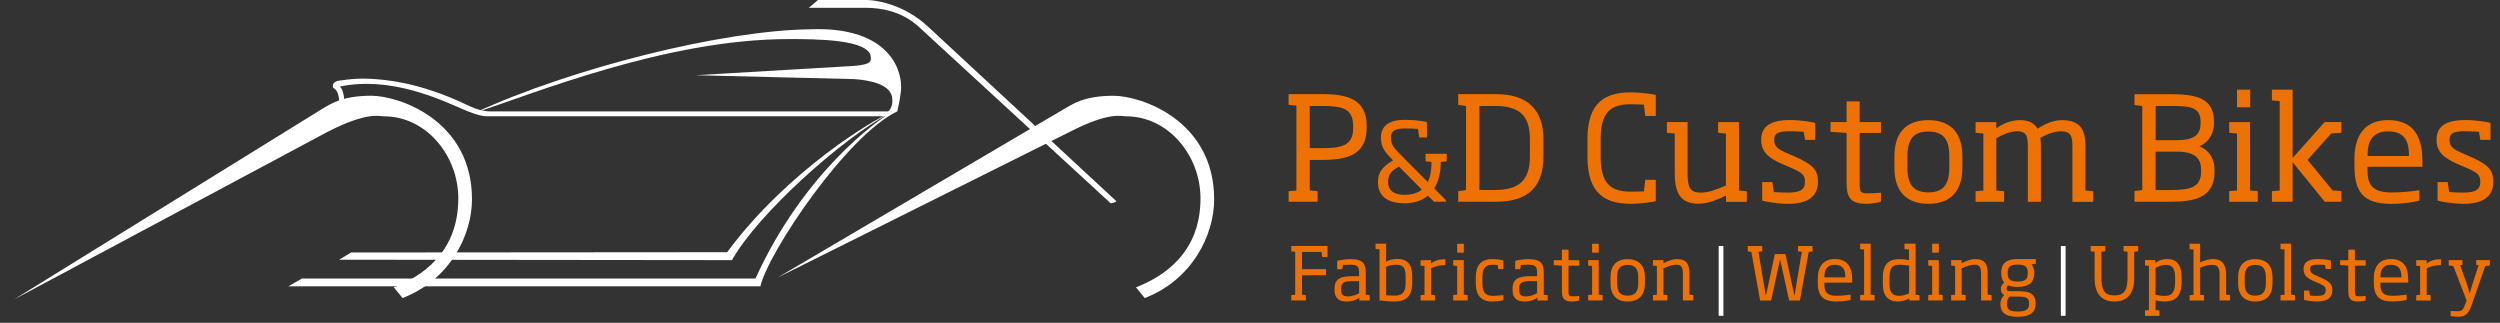 <?xml version="1.0" encoding="utf-8"?>
<!-- Generator: Adobe Illustrator 24.2.3, SVG Export Plug-In . SVG Version: 6.00 Build 0)  -->
<svg version="1.1" id="Layer_1" xmlns="http://www.w3.org/2000/svg" xmlns:xlink="http://www.w3.org/1999/xlink" x="0px" y="0px"
	 width="1008.44px" height="130.22px" viewBox="0 0 1008.44 130.22" style="enable-background:new 0 0 1008.44 130.22;"
	 xml:space="preserve">
<rect x="0" y="0" width="1008.44" height="130.22" fill="#333333" stroke="none"/>
<style type="text/css">
	.st0{fill:#FFFFFF;}
	.st1{fill:#EE7203;}
</style>
<g>
	<g>
		<path class="st0" d="M158.85,115.91c11.03-4.33,26.02-13.79,26.02-35.88c0-17.35-13.01-33.11-29.97-33.11
			c-1.97,0-6.7-1.97-22.87,6.32L5.74,120.75l125.13-77.39c2.36-1.19,6.74-4.74,18.92-4.74c11.09,0,40.6,9.86,40.6,41.79
			c0,14.2-8.67,32.34-27.99,39.81L158.85,115.91z"/>
		<path class="st0" d="M458.23,115.91c11.03-4.33,26.02-13.79,26.02-35.88c0-17.35-13.01-33.11-29.97-33.11
			c-1.97,0-6.7-1.97-22.87,6.32l-117.79,58.75l116.62-68.62c2.36-1.19,6.74-4.74,18.92-4.74c11.09,0,40.6,9.86,40.6,41.79
			c0,14.2-8.67,32.34-27.99,39.81L458.23,115.91z"/>
		<path class="st0" d="M116.28,115.51h190.44c3.15-13.79,35.1-61.11,55.21-70.57c0.41-1.57,1.57-7.1,1.57-9.86
			c0-9.08-7.1-24.44-36.67-23.26c-35.1,0.41-95.67,15.43-135.46,33.73c23.26-7.48,77.11-29.79,126.79-29.79
			c10.65,0,33.11,0,33.11,7.48c0,1.57,0.41,3.15-10.24,3.55l-60.33,3.55l63.87,1.57c5.91,0.41,15.37,1.97,15.37,8.29
			c0,0,0.41,3.15-1.97,5.12l2.04-0.26c-5.91,3.15-35.94,24.71-55.26,67.29H121.8L116.28,115.51z"/>
		<path class="st0" d="M293.31,101.73l-151.7,0.12l-4.8,2.91l158.45,0.17c10.65-18.98,44.83-49.28,63.37-59.11
			C353.13,47.78,317.75,68.7,293.31,101.73"/>
		<path class="st0" d="M197.79,44.94h162.95l-3.37,1.97H197.88c-2.76,0-3.99,0.12-10.71-2.64c-9.08-3.94-29.62-13.75-50.22-9.32
			c1.19,0.41,2.18,4.05,1.8,6.81l-1.93,0.08c0-1.57-0.02-5.2-2.4-6.4c0,0-0.99-1.8,1.57-2.76c0,0,6.75-1.29,13.27-0.9
			c5.42,0.3,19.34,1.11,39.05,10.51C189.44,42.84,193.61,44.94,197.79,44.94"/>
		<path class="st0" d="M326.23,3.15L329.98,0h19.7c2.36,0,14.46,1.05,24.97,11.03l75.69,70.15c0,0-0.79,0.79-2.36,0.79l-75.84-69.75
			c-1.97-1.78-8.48-9.08-23.07-9.08C349.07,3.15,326.23,3.15,326.23,3.15z"/>
	</g>
	<g>
		<g>
			<path class="st1" d="M533.46,64.5c-1.69,0-3.45,0-5.14,0v12.32l3.15,0.28v4.28h-11.68v-4.26l3.15-0.28V42.59l-3.15-0.3v-4.32
				c4.56,0,9.12,0,13.67,0c9.94,0,17.77,1.97,17.83,12.79v0.77C551.28,62.46,543.44,64.5,533.46,64.5z M545.84,50.76
				c-0.06-6.9-4.22-8.01-12.38-8.01c-1.69,0-3.45,0-5.14,0v17c1.69,0,3.45,0,5.14,0c8.23,0,12.38-1.29,12.38-8.23V50.76z"/>
		</g>
		<g>
			<path class="st1" d="M576,78.94c-2.24,1.88-5.38,3.06-9.58,3.06c-5.72,0-10.58-2.24-10.58-8.41v-0.3c0-3.81,1.88-6.13,6.06-8.57
				l-0.31-0.35c-2.72-2.76-4.56-4.99-4.56-8.67v-0.18c0-5.12,3.81-7.18,9.5-7.18c2.62,0,6.4,0.22,9.06,0.87v6.25h-3.11l-0.5-3.46
				c-1.76-0.18-3.55-0.18-5.31-0.18c-3.37,0-5.61,0.71-5.61,3.67v0.18c0,2.4,0.92,3.73,3.85,6.7l11.03,11.07
				c1.09-2.24,1.5-5.08,1.5-8.11l-2.4-0.26v-3.02h8.53v3.02l-2.4,0.26c0,3.81-0.75,7.67-2.62,10.69l4.64,4.64v0.71h-4.72L576,78.94z
				 M573.53,76.48l-9.19-9.28c-3.11,1.71-4.41,3.02-4.41,6.09v0.3c0,3.63,3.02,4.99,6.43,4.99
				C569.57,78.59,571.88,77.85,573.53,76.48z"/>
		</g>
		<g>
			<path class="st1" d="M603.52,81.38c-4.97,0-10.35,0-15.31,0v-4.26l3.15-0.47V42.77l-3.15-0.47v-4.32c4.97,0,9.88,0,15.31,0
				c13.49,0,19.04,7.12,19.04,18.12v7.08C622.58,74.2,617.5,81.38,603.52,81.38z M617.14,56.08c0-9.88-4.74-13.33-14.07-13.33
				c-2.1,0-4.22,0-6.32,0v33.88c2.1,0,4.22,0,6.32,0c9.36,0,14.07-3.63,14.07-13.49V56.08z"/>
			<path class="st1" d="M657.86,82.21c-9.92,0-17.52-3.67-17.52-18.94v-7.18c0-15.25,7.6-18.82,17.52-18.82
				c3.98,0,8.29,0.64,10.04,0.99v8.53h-4.22l-0.58-4.56c-1.69-0.06-3.51-0.18-5.27-0.18c-8.19,0-12.16,3.32-12.16,14.02v7.18
				c0,10.69,3.98,14.07,12.16,14.07c1.76,0,3.57-0.06,5.27-0.12l0.58-4.67h4.22v8.65C666.16,81.5,661.84,82.21,657.86,82.21z"/>
			<path class="st1" d="M696.23,81.38v-2.52c-4.26,2.16-7.88,3.32-11.16,3.32c-7.95,0-9.52-5.48-9.52-12.44V53.85l-3.17-0.28v-4.32
				h8.35v20.51c0,5.85,0.92,7.95,5.42,7.95c2.52,0,5.79-0.99,10.04-2.87V53.87l-3.15-0.28v-4.32h8.41v27.59l3.17,0.28v4.28h-8.41
				L696.23,81.38L696.23,81.38z"/>
			<path class="st1" d="M721.34,82.21c-4.5,0-9.46-0.92-10.51-1.29v-7.48h4.09l0.58,4.03c1.88,0.12,3.73,0.22,5.67,0.22
				c5.48,0,6.9-1.52,6.9-4.32c0-2.87-0.99-3.73-6.49-6.07l-2.34-0.99c-6.19-2.62-8.82-5.27-8.82-9.88c0-5.38,3.57-8.01,11.63-8.01
				c4.32,0,9,0.77,10.17,1.17v6.83h-4.09l-0.58-3.27c-1.69-0.12-4.09-0.22-5.27-0.22c-4.67,0-6.6,0.58-6.6,3.51
				c0,2.52,1.05,3.57,5.61,5.55l2.34,0.99c7.48,3.32,9.7,5.33,9.7,10.28C733.32,77.89,730.88,82.21,721.34,82.21z"/>
			<path class="st1" d="M752.82,82.21c-5.85,0-7.95-2.1-7.95-8.16V53.63l-6.49-0.47v-3.92h6.49V40.9h5.27v8.35h8.59v4.37h-8.59
				v20.17c0,3.63,0.28,4.22,3.27,4.22c1.82,0,4.32-0.18,5.33-0.28v3.63C757.87,81.62,755.28,82.21,752.82,82.21z"/>
			<path class="st1" d="M777.83,82.21c-9,0-13.67-5.2-13.67-14.54V63c0-9.36,4.67-14.54,13.67-14.54c9.06,0,13.73,5.2,13.73,14.54
				v4.67C791.56,77,786.89,82.21,777.83,82.21z M786.3,62.98c0-6.96-2.57-9.92-8.48-9.92c-5.79,0-8.41,2.98-8.41,9.92v4.67
				c0,6.96,2.57,9.94,8.41,9.94c5.91,0,8.48-2.98,8.48-9.94V62.98z"/>
			<path class="st1" d="M835.96,81.38V60.07c0-4.5,0-7.12-4.8-7.12c-2.22,0-5.33,1.05-8.13,2.68c0.22,1.52,0.22,3.04,0.22,4.44
				v21.34h-5.27V60.07c0-4.5,0-7.12-4.37-7.12c-2.8,0-6.01,1.45-8.35,2.8v21.1l3.15,0.28v4.28H796.9v-4.28l3.15-0.28V53.86
				l-3.15-0.28v-4.32h8.35v2.52c2.62-1.93,5.97-3.32,9.58-3.32c3.73,0,5.85,1.35,7.08,3.45c3.73-2.46,7.02-3.45,9.94-3.45
				c9.34,0,9.34,6.66,9.34,11.61v16.79l3.15,0.28v4.28h-8.37L835.96,81.38L835.96,81.38z"/>
			<path class="st1" d="M875.31,81.38c-5.02,0-9.3,0-14.32,0v-4.32l3.15-0.41V42.77l-3.14-0.4V38c5.14,0,9.4,0,14.6,0
				c10.56,0,17.47,1.63,17.47,11.16v0.52c0,3.69-1.76,7.6-5.91,9.34c4.26,1.63,6.13,5.38,6.13,9.52v0.64
				C893.32,79.62,885.56,81.38,875.31,81.38z M887.66,49.13c0-6.01-4.37-6.38-12.04-6.38c-2.34,0-3.79,0-6.07,0v13.79h8.71
				c7.54,0,9.4-2.8,9.4-6.9L887.66,49.13L887.66,49.13z M887.87,68.53c0-4.22-2.04-7.36-9.64-7.36h-8.71v15.49c2.16,0,3.57,0,5.79,0
				c8.01,0,12.57-0.99,12.57-7.48L887.87,68.53L887.87,68.53z"/>
			<path class="st1" d="M899.21,81.38v-4.32l3.15-0.22V53.86l-3.15-0.28v-4.32h8.41v27.59l3.11,0.22v4.32h-11.52L899.21,81.38
				L899.21,81.38z M902.35,43.28v-7.12h5.33v7.12H902.35z"/>
			<path class="st1" d="M937.75,81.38l-12.97-15.95v15.95h-8.35v-4.26l3.15-0.28V40.78l-3.15-0.28v-4.32h8.35v27.57l12.91-14.5h6.77
				v4.32l-4.09,0.28l-9.58,10.63L940.9,76.8l3.57,0.28v4.28L937.75,81.38L937.75,81.38L937.75,81.38z"/>
			<path class="st1" d="M954.98,67.24v0.64c0,5.55,0.83,9.76,9.7,9.76c3.57,0,8.19-0.41,11.22-0.92v4.22
				c-2.22,0.58-6.13,1.29-11.46,1.29c-11.39,0-14.72-5.08-14.72-15.49v-2.46c0-10.11,4.5-15.83,13.62-15.83
				c9.46,0,13.79,5.67,13.79,16.47v2.34h-22.15L954.98,67.24L954.98,67.24z M971.7,62.34c0-3.92-0.83-9.36-8.31-9.36
				c-7.36,0-8.35,5.42-8.35,9.36v0.58h16.66V62.34L971.7,62.34z"/>
			<path class="st1" d="M993.78,82.21c-4.5,0-9.46-0.92-10.53-1.29v-7.48h4.09l0.58,4.03c1.88,0.12,3.73,0.22,5.67,0.22
				c5.48,0,6.9-1.52,6.9-4.32c0-2.87-0.99-3.73-6.49-6.07l-2.34-0.99c-6.19-2.62-8.82-5.27-8.82-9.88c0-5.38,3.57-8.01,11.61-8.01
				c4.32,0,9,0.77,10.17,1.17v6.83h-4.09l-0.58-3.27c-1.69-0.12-4.09-0.22-5.27-0.22c-4.67,0-6.6,0.58-6.6,3.51
				c0,2.52,1.05,3.57,5.61,5.55l2.34,0.99c7.48,3.32,9.7,5.33,9.7,10.28C1005.76,77.89,1003.31,82.21,993.78,82.21z"/>
		</g>
	</g>
	<g>
		<g>
			<path class="st1" d="M525.19,111.03v7.86l1.59,0.15v2.16h-5.91v-2.16l1.59-0.15v-17.33l-1.59-0.15v-2.2h14.63v4.46h-2.14
				l-0.3-2.04h-7.87v6.92h9.68v2.46L525.19,111.03L525.19,111.03z"/>
			<path class="st1" d="M548.34,121.2v-1.09c-0.97,0.69-2.74,1.52-5.18,1.52c-3.04,0-4.84-1.35-4.84-4.62v-0.58
				c0-4.3,2.93-5.02,7.48-5.02h2.42v-1.19c0-2.8-0.56-3.43-3.81-3.43c-0.9,0-1.76,0.02-2.72,0.08l-0.26,1.71h-2.04v-3.34
				c0.49-0.18,2.72-0.71,5.25-0.71c5.4,0,6.27,1.97,6.27,5.69v8.69l1.59,0.15v2.16h-4.16V121.2z M548.25,113.39h-2.42
				c-3.43,0-4.82,0.43-4.82,3.02v0.81c0,1.84,1.13,2.34,2.72,2.34c1.91,0,3.85-0.85,4.52-1.31V113.39z"/>
			<path class="st1" d="M562.43,121.62c-2.02,0-3.25-0.12-5.97-0.43v-20.6l-1.59-0.15v-2.16h4.26v7.25
				c1.45-0.81,3.04-1.09,4.37-1.09c4.2,0,6.15,2.22,6.15,6.92v2.78C569.65,119.38,567.25,121.62,562.43,121.62z M566.99,111.35
				c0-3.29-1.03-4.56-3.81-4.56c-0.83,0-2.8,0.15-4.05,0.87v11.44c0.75,0.06,1.91,0.15,3.37,0.15c3.04,0,4.5-1.25,4.5-5.12
				L566.99,111.35L566.99,111.35z"/>
			<path class="st1" d="M577.27,108.29v10.63l1.59,0.15v2.16h-5.83v-2.16l1.59-0.15v-11.61l-1.59-0.15v-2.2h4.2v1.31
				c1.54-1.21,3.53-1.71,5.81-1.71v2.36C580.92,106.89,578.52,107.48,577.27,108.29z"/>
			<path class="st1" d="M586.2,121.2V119l1.59-0.12v-11.61l-1.59-0.15v-2.2h4.26v13.96l1.57,0.12v2.2H586.2L586.2,121.2z
				 M587.79,101.92v-3.61h2.68v3.61H587.79z"/>
			<path class="st1" d="M601.8,121.62c-4.44,0-6.51-2.68-6.51-7.34v-2.46c0-4.67,2.08-7.3,6.51-7.3c2.2,0,4.01,0.32,4.64,0.56v3.49
				h-2.08l-0.26-1.69c-0.58-0.06-1.47-0.08-1.91-0.08c-2.6,0-4.24,0.97-4.24,5.02v2.46c0,4.05,1.63,5.06,4.24,5.06
				c0.86,0,2.27-0.08,4.26-0.3v2.02C605.87,121.24,604.15,121.62,601.8,121.62z"/>
			<path class="st1" d="M620.15,121.2v-1.09c-0.97,0.69-2.74,1.52-5.18,1.52c-3.04,0-4.84-1.35-4.84-4.62v-0.58
				c0-4.3,2.93-5.02,7.48-5.02h2.42v-1.19c0-2.8-0.56-3.43-3.81-3.43c-0.9,0-1.76,0.02-2.72,0.08l-0.26,1.71h-2.04v-3.34
				c0.49-0.18,2.72-0.71,5.25-0.71c5.4,0,6.27,1.97,6.27,5.69v8.69l1.59,0.15v2.16h-4.16V121.2z M620.03,113.39h-2.42
				c-3.43,0-4.82,0.43-4.82,3.02v0.81c0,1.84,1.13,2.34,2.72,2.34c1.91,0,3.85-0.85,4.52-1.31
				C620.03,118.25,620.03,113.39,620.03,113.39z"/>
			<path class="st1" d="M634.05,121.62c-2.96,0-4.01-1.07-4.01-4.13v-10.33l-3.29-0.24v-1.97h3.29v-4.24h2.66v4.24h4.35v2.22h-4.35
				v10.21c0,1.84,0.15,2.14,1.65,2.14c0.92,0,2.2-0.08,2.68-0.15v1.84C636.59,121.31,635.3,121.62,634.05,121.62z"/>
			<path class="st1" d="M640.62,121.2V119l1.59-0.12v-11.61l-1.59-0.15v-2.2h4.26v13.96l1.57,0.12v2.2H640.62L640.62,121.2z
				 M642.21,101.92v-3.61h2.68v3.61H642.21z"/>
			<path class="st1" d="M656.56,121.62c-4.56,0-6.92-2.62-6.92-7.36v-2.36c0-4.74,2.36-7.36,6.92-7.36c4.58,0,6.96,2.62,6.96,7.36
				v2.36C663.52,119,661.14,121.62,656.56,121.62z M660.83,111.88c0-3.51-1.31-5.02-4.3-5.02c-2.93,0-4.26,1.52-4.26,5.02v2.36
				c0,3.53,1.31,5.02,4.26,5.02c2.98,0,4.3-1.52,4.3-5.02V111.88z"/>
			<path class="st1" d="M678.84,121.2v-10.39c0-2.96-0.47-4.03-2.72-4.03c-1.27,0-2.96,0.51-5.12,1.45v10.65l1.59,0.15v2.16h-5.83
				v-2.16l1.59-0.15v-11.61l-1.59-0.15v-2.2H671v1.27c1.9-0.97,3.61-1.67,5.4-1.67c4.32,0,5.08,2.34,5.08,6.29v8.07l1.59,0.15v2.16
				L678.84,121.2L678.84,121.2L678.84,121.2z"/>
		</g>
		<g>
			<path class="st0" d="M693.27,127.39V99.23h1.91v28.16H693.27z"/>
		</g>
		<g>
			<path class="st1" d="M729.59,101.58l-3.55,19.64h-4.35l-2.98-13.62c-0.2-0.95-0.43-1.86-0.62-2.8H718
				c-0.2,0.95-0.43,1.86-0.62,2.8l-2.96,13.62H710l-3.55-19.64l-1.45-0.15v-2.2h5.85v2.16l-1.54,0.15l2.2,13.13
				c0.24,1.52,0.45,2.78,0.71,4.37h0.15c0.32-1.45,0.62-2.91,0.95-4.33l2.62-12.23h4.26l2.66,12.3c0.3,1.41,0.62,2.85,0.92,4.26
				h0.15c0.2-1.52,0.43-2.8,0.69-4.37l2.2-13.13l-1.57-0.15v-2.16h5.89v2.2L729.59,101.58z"/>
			<path class="st1" d="M735.91,114.05v0.32c0,2.8,0.43,4.94,4.9,4.94c1.8,0,4.13-0.2,5.69-0.49v2.14c-1.13,0.3-3.11,0.64-5.79,0.64
				c-5.77,0-7.46-2.59-7.46-7.84v-1.25c0-5.12,2.27-8.01,6.9-8.01c4.8,0,6.98,2.87,6.98,8.33v1.19H735.9L735.91,114.05
				L735.91,114.05z M744.37,111.56c0-1.97-0.43-4.74-4.2-4.74c-3.73,0-4.24,2.74-4.24,4.74v0.3h8.43L744.37,111.56L744.37,111.56z"
				/>
			<path class="st1" d="M750.34,121.2v-2.16l1.59-0.15v-18.25l-1.59-0.15v-2.2h4.24v20.6l1.59,0.15v2.16H750.34L750.34,121.2z"/>
			<path class="st1" d="M770.13,121.2v-0.83c-1.09,0.64-2.66,1.25-4.56,1.25c-3.81,0-6.07-2.16-6.07-6.96v-2.8
				c0-5.83,2.93-7.34,6.72-7.34c1.31,0,2.52,0.15,3.81,0.43v-4.3l-1.8-0.15v-2.2h4.46v20.6l1.59,0.15v2.16
				C774.29,121.2,770.13,121.2,770.13,121.2z M770.05,107.15c-1.33-0.24-2.74-0.38-3.63-0.38c-2.62,0-4.24,0.75-4.24,5.08v2.8
				c0,3.23,1.19,4.67,3.92,4.67c1.45,0,2.74-0.43,3.98-1.01v-11.18L770.05,107.15L770.05,107.15z"/>
			<path class="st1" d="M777.8,121.2V119l1.59-0.12v-11.61l-1.59-0.15v-2.2h4.26v13.96l1.57,0.12v2.2H777.8L777.8,121.2z
				 M779.39,101.92v-3.61h2.68v3.61H779.39z"/>
			<path class="st1" d="M799.13,121.2v-10.39c0-2.96-0.49-4.03-2.72-4.03c-1.27,0-2.96,0.51-5.12,1.45v10.65l1.59,0.15v2.16h-5.83
				v-2.16l1.59-0.15v-11.61l-1.59-0.15v-2.2h4.24v1.27c1.9-0.97,3.61-1.67,5.4-1.67c4.32,0,5.08,2.34,5.08,6.29v8.07l1.59,0.15v2.16
				L799.13,121.2L799.13,121.2L799.13,121.2z"/>
			<path class="st1" d="M813.92,127.79c-5.27,0-7.02-1.95-7.02-5.22c0-1.27,0.56-2.6,1.52-3.53c-0.88-0.58-1.33-1.41-1.33-2.46
				c0-1.07,0.49-1.97,1.37-2.59c-0.83-0.9-1.21-2.16-1.21-3.87c0-3.17,1.25-5.63,6.74-5.63h7.22v1.9l-1.71,0.24
				c0.36,0.49,1.09,1.63,1.09,3.49c0,3.51-1.9,5.63-6.68,5.63c-1.65,0-2.91-0.24-3.81-0.62c-0.45,0.36-0.69,0.77-0.69,1.25
				c0,0.83,0.45,1.09,1.52,1.09h2.98c4.24,0,7.22,0.56,7.22,5.08C821.11,125.76,819.18,127.79,813.92,127.79z M813.89,119.64h-3.3
				c-0.56,0.51-1.03,1.45-1.03,2.91c0,2.02,0.56,3.11,4.37,3.11c3.63,0,4.56-1.07,4.56-3.11
				C818.48,120.15,817.53,119.64,813.89,119.64z M813.89,106.72c-3.55,0-4.05,1.39-4.05,3.43c0,2.08,0.62,3.43,4.05,3.43
				c3.47,0,4.07-1.35,4.07-3.43C817.97,108.01,817.34,106.72,813.89,106.72z"/>
		</g>
		<g>
			<path class="st0" d="M831.3,127.39V99.23h1.91v28.16H831.3z"/>
		</g>
		<g>
			<path class="st1" d="M860.88,101.53v10.53c0,6.36-2.68,9.56-7.97,9.56s-7.99-3.19-7.99-9.56v-10.53l-1.59-0.15v-2.16h5.91v2.16
				l-1.59,0.15v10.22c0,5.33,1.25,7.41,5.27,7.41c3.99,0,5.27-2.1,5.27-7.41v-10.22l-1.59-0.15v-2.16h5.89v2.16L860.88,101.53z"/>
			<path class="st1" d="M873.13,121.62c-1.09,0-2.62-0.2-3.64-0.49v3.94l1.59,0.15v2.2h-5.83v-2.2l1.59-0.15v-17.81l-1.59-0.15v-2.2
				h4.13V106c1.45-1.01,3.17-1.52,4.74-1.52c3.73,0,5.89,2.1,5.89,7.56v1.59C880.03,119.96,877.05,121.62,873.13,121.62z
				 M877.39,112.1c0-3.99-1.25-5.25-3.67-5.25c-1.27,0-2.3,0.26-4.24,1.21v10.85c1.33,0.26,2.54,0.45,3.64,0.45
				c2.6,0,4.26-0.92,4.26-5.69L877.39,112.1L877.39,112.1L877.39,112.1z"/>
			<path class="st1" d="M895.32,121.2v-10.28c0-3.19-0.83-4.07-3.09-4.07c-1.86,0-3.73,0.64-4.76,1.15v10.91l1.59,0.15v2.16h-5.83
				v-2.16l1.59-0.15v-18.25l-1.59-0.15v-2.2h4.24v7.54c1.03-0.52,2.93-1.33,5.29-1.33c3.55,0,5.2,2.04,5.2,6.29v8.07l1.59,0.15v2.16
				h-4.24L895.32,121.2L895.32,121.2z"/>
			<path class="st1" d="M909.72,121.62c-4.56,0-6.92-2.62-6.92-7.36v-2.36c0-4.74,2.36-7.36,6.92-7.36c4.58,0,6.96,2.62,6.96,7.36
				v2.36C916.66,119,914.3,121.62,909.72,121.62z M914,111.88c0-3.51-1.31-5.02-4.3-5.02c-2.93,0-4.26,1.52-4.26,5.02v2.36
				c0,3.53,1.31,5.02,4.26,5.02c2.98,0,4.3-1.52,4.3-5.02V111.88z"/>
			<path class="st1" d="M919.91,121.2v-2.16l1.59-0.15v-18.25l-1.59-0.15v-2.2h4.24v20.6l1.59,0.15v2.16H919.91L919.91,121.2z"/>
			<path class="st1" d="M934.73,121.62c-2.28,0-4.8-0.49-5.33-0.64v-3.79h2.08l0.3,2.04c0.95,0.06,1.9,0.12,2.87,0.12
				c2.78,0,3.49-0.77,3.49-2.2c0-1.45-0.51-1.9-3.29-3.09l-1.19-0.51c-3.15-1.33-4.46-2.66-4.46-5.01c0-2.72,1.8-4.05,5.89-4.05
				c2.2,0,4.56,0.38,5.14,0.58v3.45h-2.08l-0.3-1.65c-0.86-0.06-2.08-0.12-2.66-0.12c-2.36,0-3.34,0.3-3.34,1.78
				c0,1.27,0.52,1.8,2.85,2.8l1.19,0.51c3.79,1.69,4.9,2.68,4.9,5.2C940.81,119.42,939.55,121.62,934.73,121.62z"/>
			<path class="st1" d="M951.27,121.62c-2.96,0-4.03-1.07-4.03-4.13v-10.33l-3.29-0.24v-1.97h3.29v-4.24h2.66v4.24h4.35v2.22h-4.35
				v10.21c0,1.84,0.15,2.14,1.65,2.14c0.9,0,2.2-0.08,2.68-0.15v1.84C953.81,121.31,952.5,121.62,951.27,121.62z"/>
			<path class="st1" d="M960.19,114.05v0.32c0,2.8,0.43,4.94,4.9,4.94c1.8,0,4.13-0.2,5.69-0.49v2.14c-1.13,0.3-3.11,0.64-5.79,0.64
				c-5.77,0-7.46-2.59-7.46-7.84v-1.25c0-5.12,2.28-8.01,6.9-8.01c4.8,0,6.98,2.87,6.98,8.33v1.19h-11.22L960.19,114.05
				L960.19,114.05z M968.66,111.56c0-1.97-0.43-4.74-4.2-4.74c-3.73,0-4.24,2.74-4.24,4.74v0.3h8.43L968.66,111.56L968.66,111.56z"
				/>
			<path class="st1" d="M978.87,108.29v10.63l1.59,0.15v2.16h-5.83v-2.16l1.59-0.15v-11.61l-1.59-0.15v-2.2h4.2v1.31
				c1.54-1.21,3.53-1.71,5.79-1.71v2.36C982.49,106.89,980.09,107.48,978.87,108.29z"/>
			<path class="st1" d="M1002.48,107.28l-5.33,15.35c-1.09,3.15-2.14,5.14-5.46,5.14c-1.39,0-2.6-0.18-3.17-0.3v-2.04
				c1.27,0.08,2.02,0.12,3.09,0.12c1.59,0,2.08-0.83,2.93-3.19l0.43-1.15l-5.38-13.94l-1.84-0.15v-2.2h5.53v1.97l-0.92,0.08
				l2.54,7.08c0.51,1.45,0.83,2.59,1.31,4.32h0.06c0.43-1.76,0.75-2.85,1.25-4.35l2.3-7.04l-0.97-0.08v-1.97h5.51v2.2
				L1002.48,107.28z"/>
		</g>
	</g>
</g>
</svg>
